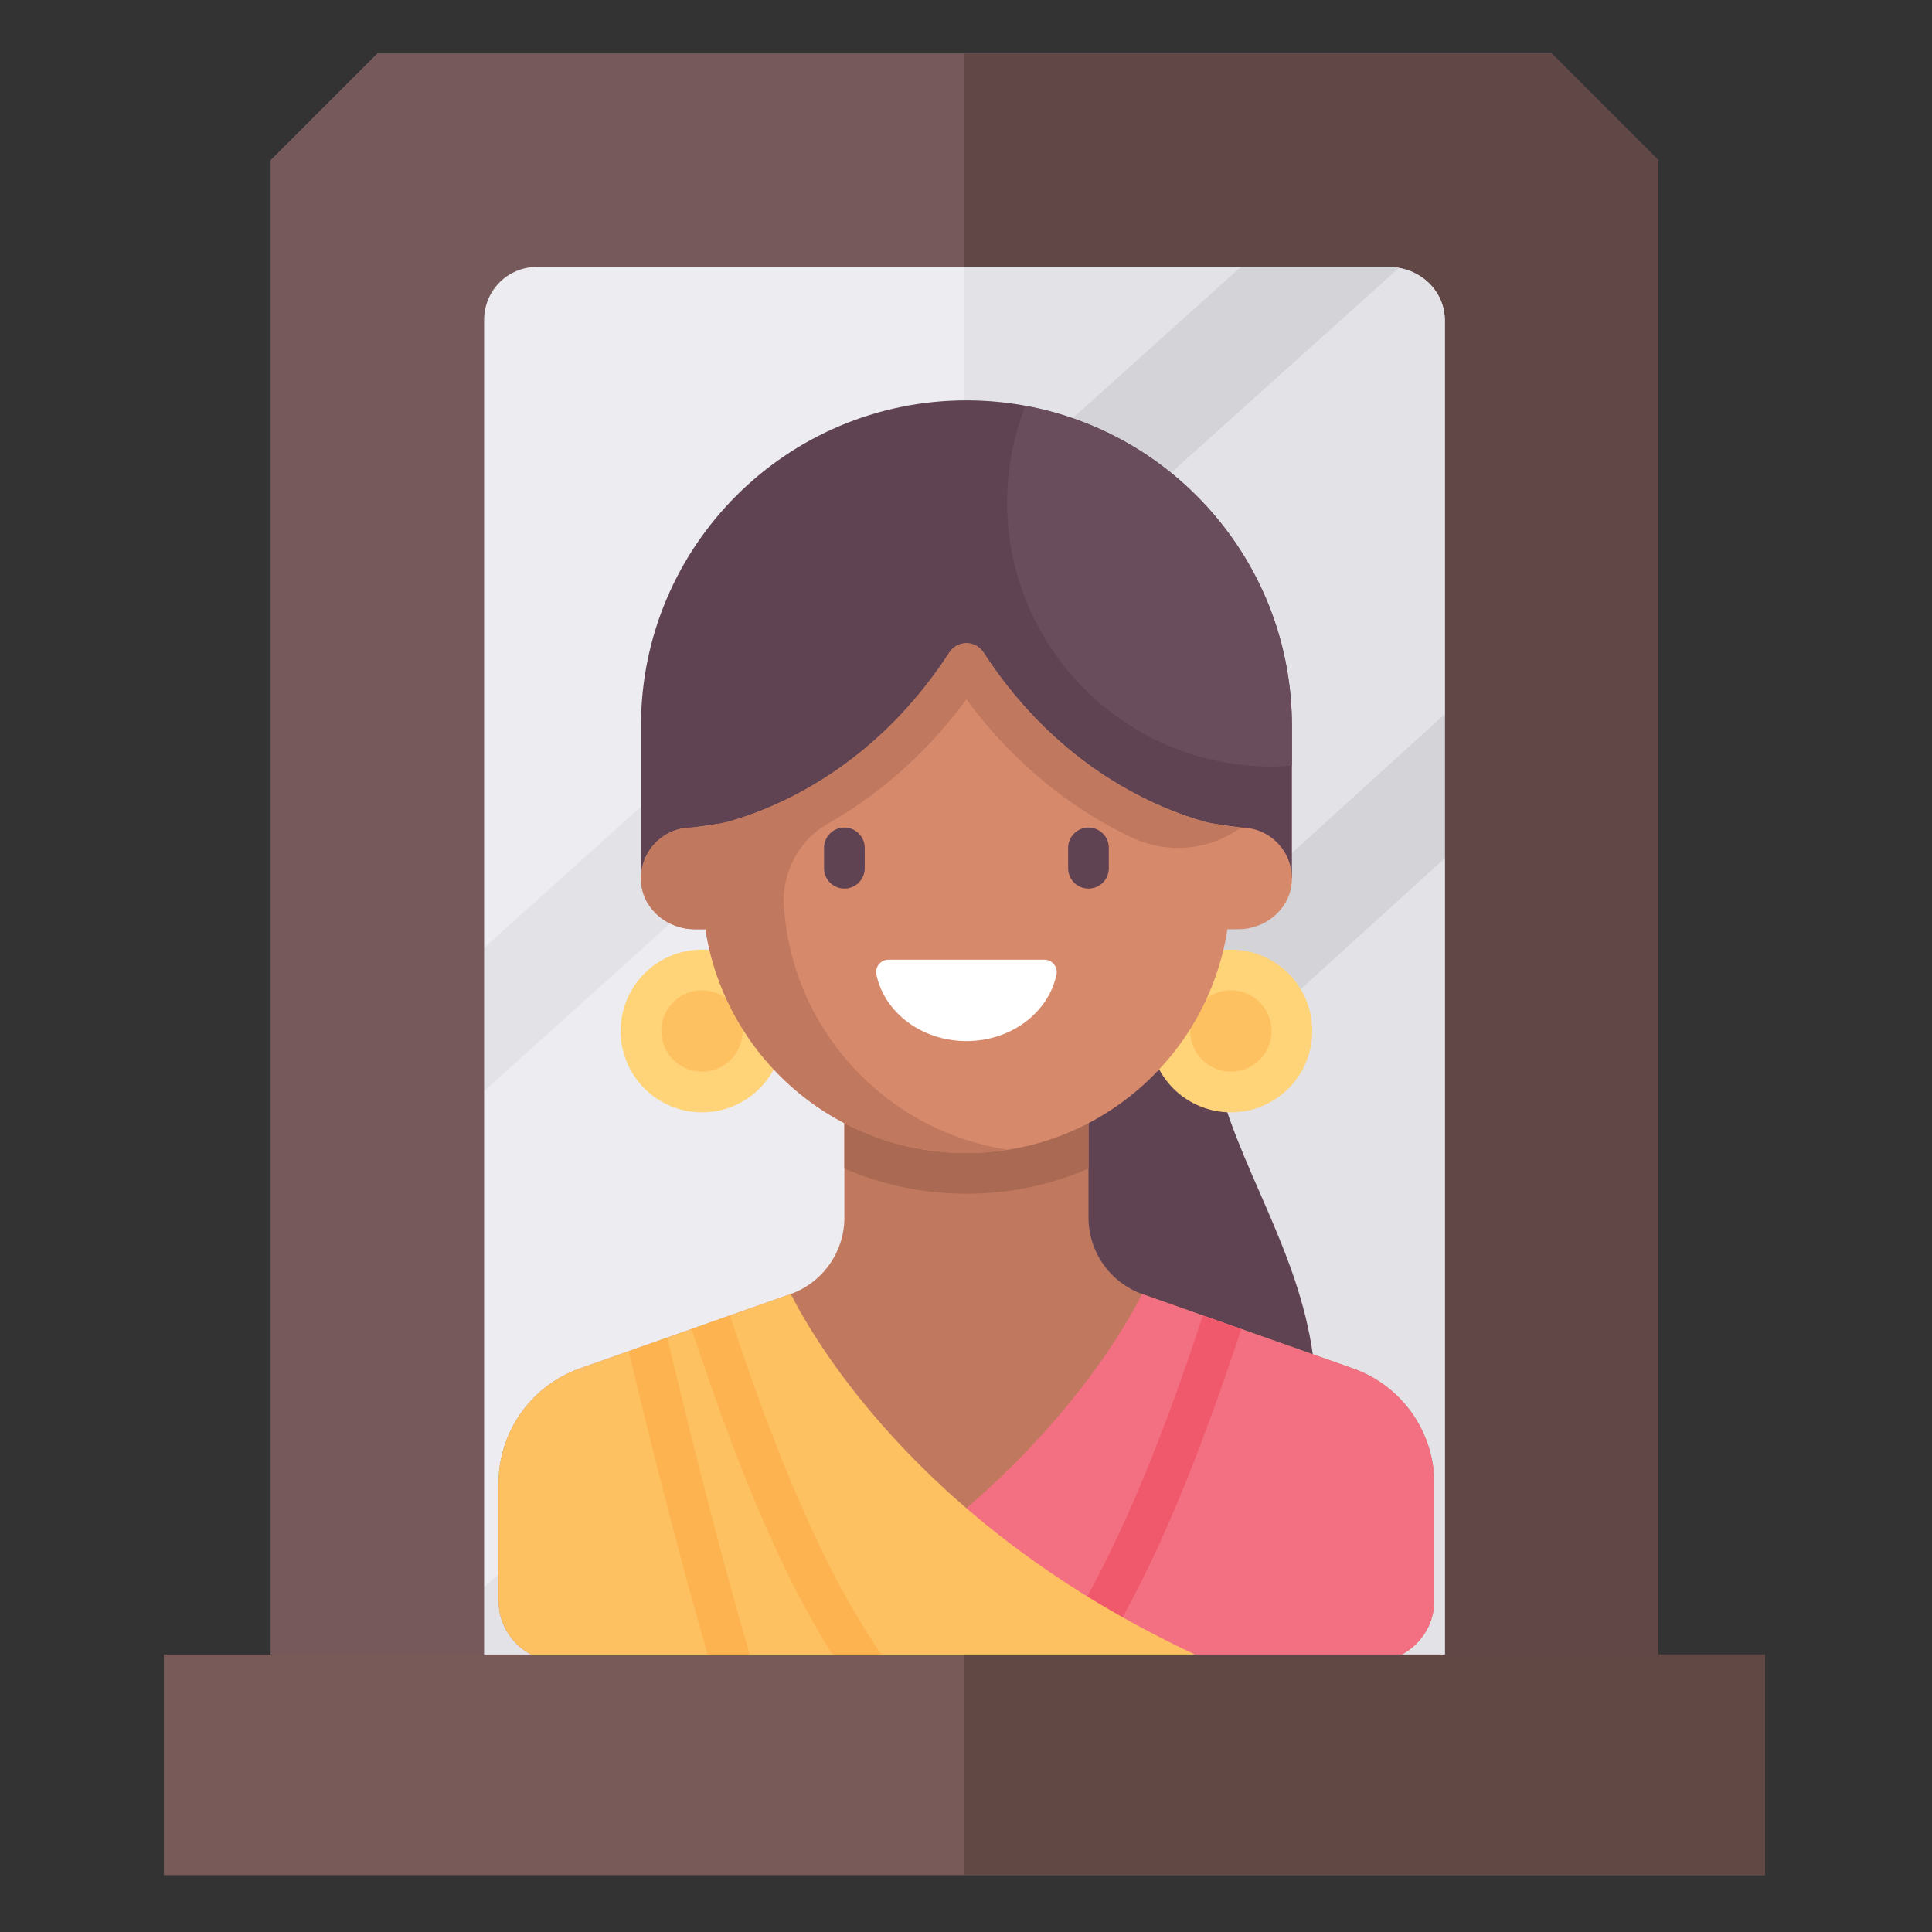 <svg xmlns="http://www.w3.org/2000/svg" xml:space="preserve" style="fill-rule:evenodd;clip-rule:evenodd;stroke-linejoin:round;stroke-miterlimit:2" viewBox="0 0 120 120"><rect x="0" y="0" width="120" height="120" fill="#333333" stroke="none"/><g><path d="M420 30v452H30V30L60 0h330l30 30Z" style="fill:#76595a;fill-rule:nonzero" transform="matrix(.221 0 0 .221 10.179 3.315)"/><path d="M420 30v452H225V0h165l30 30Z" style="fill:#614846;fill-rule:nonzero" transform="matrix(.221 0 0 .221 10.179 3.315)"/><path d="M360 185.699 330 240l30-13.801V482H90v-10.402L120 420l-30 11.102V291.598L120 240l-30 11.399V75c0-8.402 6.598-15 15-15h197.699l-8.398 30L345 60c.602 0 1.199.301 2.102.301C354.301 61.5 360 67.5 360 75v110.699Z" style="fill:#ececf1;fill-rule:nonzero" transform="matrix(.221 0 0 .221 10.179 3.315)"/><path d="M360 185.699 330 240l30-13.801V482H225V60h77.699l-8.398 30L345 60c.602 0 1.199.301 2.102.301C354.301 61.5 360 67.5 360 75v110.699Z" style="fill:#e2e2e7;fill-rule:nonzero" transform="matrix(.221 0 0 .221 10.179 3.315)"/><path d="M347.102 60.301 225 170.098l-135 121.5v-40.199l135-121.501L302.699 60H345c.602 0 1.199.301 2.102.301ZM360 185.699v40.5L90 471.598v-40.496l135-122.704 135-122.699Z" style="fill:#e2e2e7;fill-rule:nonzero" transform="matrix(.221 0 0 .221 10.179 3.315)"/><path d="M347.102 60.301 225 170.098v-40.2L302.699 60H345c.602 0 1.199.301 2.102.301ZM360 185.699v40.5L225 348.898v-40.5l135-122.699Z" style="fill:#d3d3d8;fill-rule:nonzero" transform="matrix(.221 0 0 .221 10.179 3.315)"/><g><path d="M290.58 270.452c-6.194-28.387-1.548-64-1.548-64h-57.807v181.677h99.441c-6.021-44.387-31.361-77.689-40.086-117.677Z" style="fill:#604353;fill-rule:nonzero" transform="matrix(.153 0 0 .153 30.967 24.868)"/><path d="m346.813 392.978-85.291-30.103a33.032 33.032 0 0 1-22.039-31.149v-50.952h-99.097v50.952a33.033 33.033 0 0 1-22.038 31.149l-85.291 30.103C13.247 399.97 0 418.694 0 439.701v47.525C0 500.908 11.092 512 24.774 512h330.323c13.682 0 24.774-11.092 24.774-24.774v-47.525c-.001-21.007-13.248-39.731-33.058-46.723Z" style="fill:#c0795f;fill-rule:nonzero" transform="matrix(.153 0 0 .153 30.967 24.868)"/><path d="M261.269 362.763c.088.032.164.081.253.112l85.291 30.103c19.81 6.991 33.057 25.716 33.057 46.723v47.525c0 13.682-11.092 24.774-24.774 24.774H90.838c113.62-51.025 159.126-127.067 170.431-149.237Z" style="fill:#f27081;fill-rule:nonzero" transform="matrix(.153 0 0 .153 30.967 24.868)"/><path d="M301.509 376.988C285.833 424.269 266.86 474.63 242.469 512h-20.088c29.295-40.452 51.701-104.482 63.558-140.507l15.57 5.495Z" style="fill:#f0586b;fill-rule:nonzero" transform="matrix(.153 0 0 .153 30.967 24.868)"/><path d="M118.6 362.763c-.087.032-.164.081-.252.112l-85.291 30.103C13.247 399.969 0 418.694 0 439.701v47.525C0 500.908 11.092 512 24.774 512h264.258C175.412 460.975 129.906 384.933 118.6 362.763Z" style="fill:#fec161;fill-rule:nonzero" transform="matrix(.153 0 0 .153 30.967 24.868)"/><path d="M140.387 311.845c15.198 6.584 31.957 10.219 49.548 10.219s34.35-3.636 49.548-10.219v-31.071h-99.097v31.071h.001Z" style="fill:#aa6952;fill-rule:nonzero" transform="matrix(.153 0 0 .153 30.967 24.868)"/><path d="M82.585 222.97c18.242 0 33.03 14.788 33.03 33.03s-14.788 33.03-33.03 33.03-33.03-14.788-33.03-33.03 14.788-33.03 33.03-33.03Z" style="fill:#ffd378;fill-rule:nonzero" transform="matrix(.153 0 0 .153 30.967 24.868)"/><path d="M82.585 239.484c9.121 0 16.516 7.394 16.516 16.516 0 9.122-7.395 16.516-16.516 16.516-9.122 0-16.516-7.394-16.516-16.516 0-9.122 7.394-16.516 16.516-16.516Z" style="fill:#fec161;fill-rule:nonzero" transform="matrix(.153 0 0 .153 30.967 24.868)"/><path d="M297.295 222.97c18.242 0 33.03 14.788 33.03 33.03s-14.788 33.03-33.03 33.03-33.03-14.788-33.03-33.03 14.788-33.03 33.03-33.03Z" style="fill:#ffd378;fill-rule:nonzero" transform="matrix(.153 0 0 .153 30.967 24.868)"/><path d="M297.295 239.484c9.122 0 16.516 7.394 16.516 16.516 0 9.122-7.394 16.516-16.516 16.516-9.122 0-16.516-7.394-16.516-16.516 0-9.122 7.394-16.516 16.516-16.516Z" style="fill:#fec161;fill-rule:nonzero" transform="matrix(.153 0 0 .153 30.967 24.868)"/><path d="M189.935 0C116.962 0 57.806 59.156 57.806 132.129v61.936h264.258v-61.936C322.064 59.156 262.908 0 189.935 0Z" style="fill:#604353;fill-rule:nonzero" transform="matrix(.153 0 0 .153 30.967 24.868)"/><path d="M301.419 173.419s-11.058-1.332-14.441-2.268c-18.762-5.195-59.382-21.416-90.151-68.842-3.242-4.997-10.541-4.997-13.783 0-30.77 47.425-71.389 63.647-90.151 68.842-3.383.936-14.441 2.268-14.441 2.268-12.104 0-21.775 10.416-20.538 22.774 1.075 10.746 10.916 18.516 21.715 18.516h4.352c7.963 51.428 52.296 90.839 105.955 90.839s97.992-39.411 105.955-90.839h4.352c10.799 0 20.64-7.771 21.715-18.516 1.236-12.357-8.435-22.774-20.539-22.774Z" style="fill:#d7896b;fill-rule:nonzero" transform="matrix(.153 0 0 .153 30.967 24.868)"/><path d="M140.387 198.194a8.256 8.256 0 0 1-8.258-8.258v-8.258a8.256 8.256 0 0 1 8.258-8.258 8.256 8.256 0 0 1 8.258 8.258v8.258a8.256 8.256 0 0 1-8.258 8.258ZM239.483 198.194a8.256 8.256 0 0 1-8.258-8.258v-8.258a8.256 8.256 0 0 1 8.258-8.258 8.256 8.256 0 0 1 8.258 8.258v8.258a8.256 8.256 0 0 1-8.258 8.258Z" style="fill:#604353;fill-rule:nonzero" transform="matrix(.153 0 0 .153 30.967 24.868)"/><path d="M158.29 227.067c-3.12 0-5.543 2.871-4.92 5.928 3.142 15.414 18.317 27.104 36.564 27.104s33.422-11.69 36.565-27.104c.623-3.057-1.8-5.928-4.92-5.928H158.29Z" style="fill:#fff;fill-rule:nonzero" transform="matrix(.153 0 0 .153 30.967 24.868)"/><path d="M286.978 171.151c-18.747-5.192-59.319-21.391-90.079-68.731-3.277-5.044-10.645-5.052-13.922-.008-21.251 32.708-47.178 50.542-67.364 60.161-9.034 4.304-16.924 6.973-22.72 8.578-3.383.936-14.441 2.268-14.441 2.268-12.104 0-21.775 10.415-20.538 22.774 1.075 10.746 10.916 18.517 21.715 18.517h4.352c7.963 51.428 52.296 90.839 105.955 90.839 5.672 0 11.21-.532 16.642-1.381-49.557-7.612-87.985-48.994-90.799-99.97-.219-3.963.422-7.943 1.572-11.742 2.634-8.698 8.409-16.127 16.314-20.611 18.064-10.246 38.285-26.081 56.271-50.479 21.545 29.226 46.297 46.164 66.708 55.929 14.561 6.966 31.705 5.594 44.776-3.876-.001 0-11.06-1.331-14.442-2.268Z" style="fill:#c0795f;fill-rule:nonzero" transform="matrix(.153 0 0 .153 30.967 24.868)"/><path d="M213.874 2.274c-4.731 12.106-7.422 25.235-7.422 39.017 0 59.29 48.065 107.355 107.355 107.355 2.788 0 5.524-.209 8.258-.417V132.13c-.001-64.788-46.664-118.579-108.191-129.856Z" style="fill:#6a4d5c;fill-rule:nonzero" transform="matrix(.153 0 0 .153 30.967 24.868)"/><path d="M78.361 376.988C94.037 424.269 113.01 474.63 137.401 512h20.088c-29.295-40.452-51.701-104.482-63.558-140.507l-15.57 5.495ZM85.699 512h17.097c-12.458-42.41-23.826-87.78-34.357-131.51L52.8 386.01C62.905 427.918 73.805 471.084 85.699 512Z" style="fill:#fcb350;fill-rule:nonzero" transform="matrix(.153 0 0 .153 30.967 24.868)"/></g><path d="M0 450h450v62H0z" style="fill:#785a59;fill-rule:nonzero" transform="matrix(.221 0 0 .221 10.179 3.315)"/><path d="M225 450h225v62H225z" style="fill:#624845;fill-rule:nonzero" transform="matrix(.221 0 0 .221 10.179 3.315)"/></g></svg>
